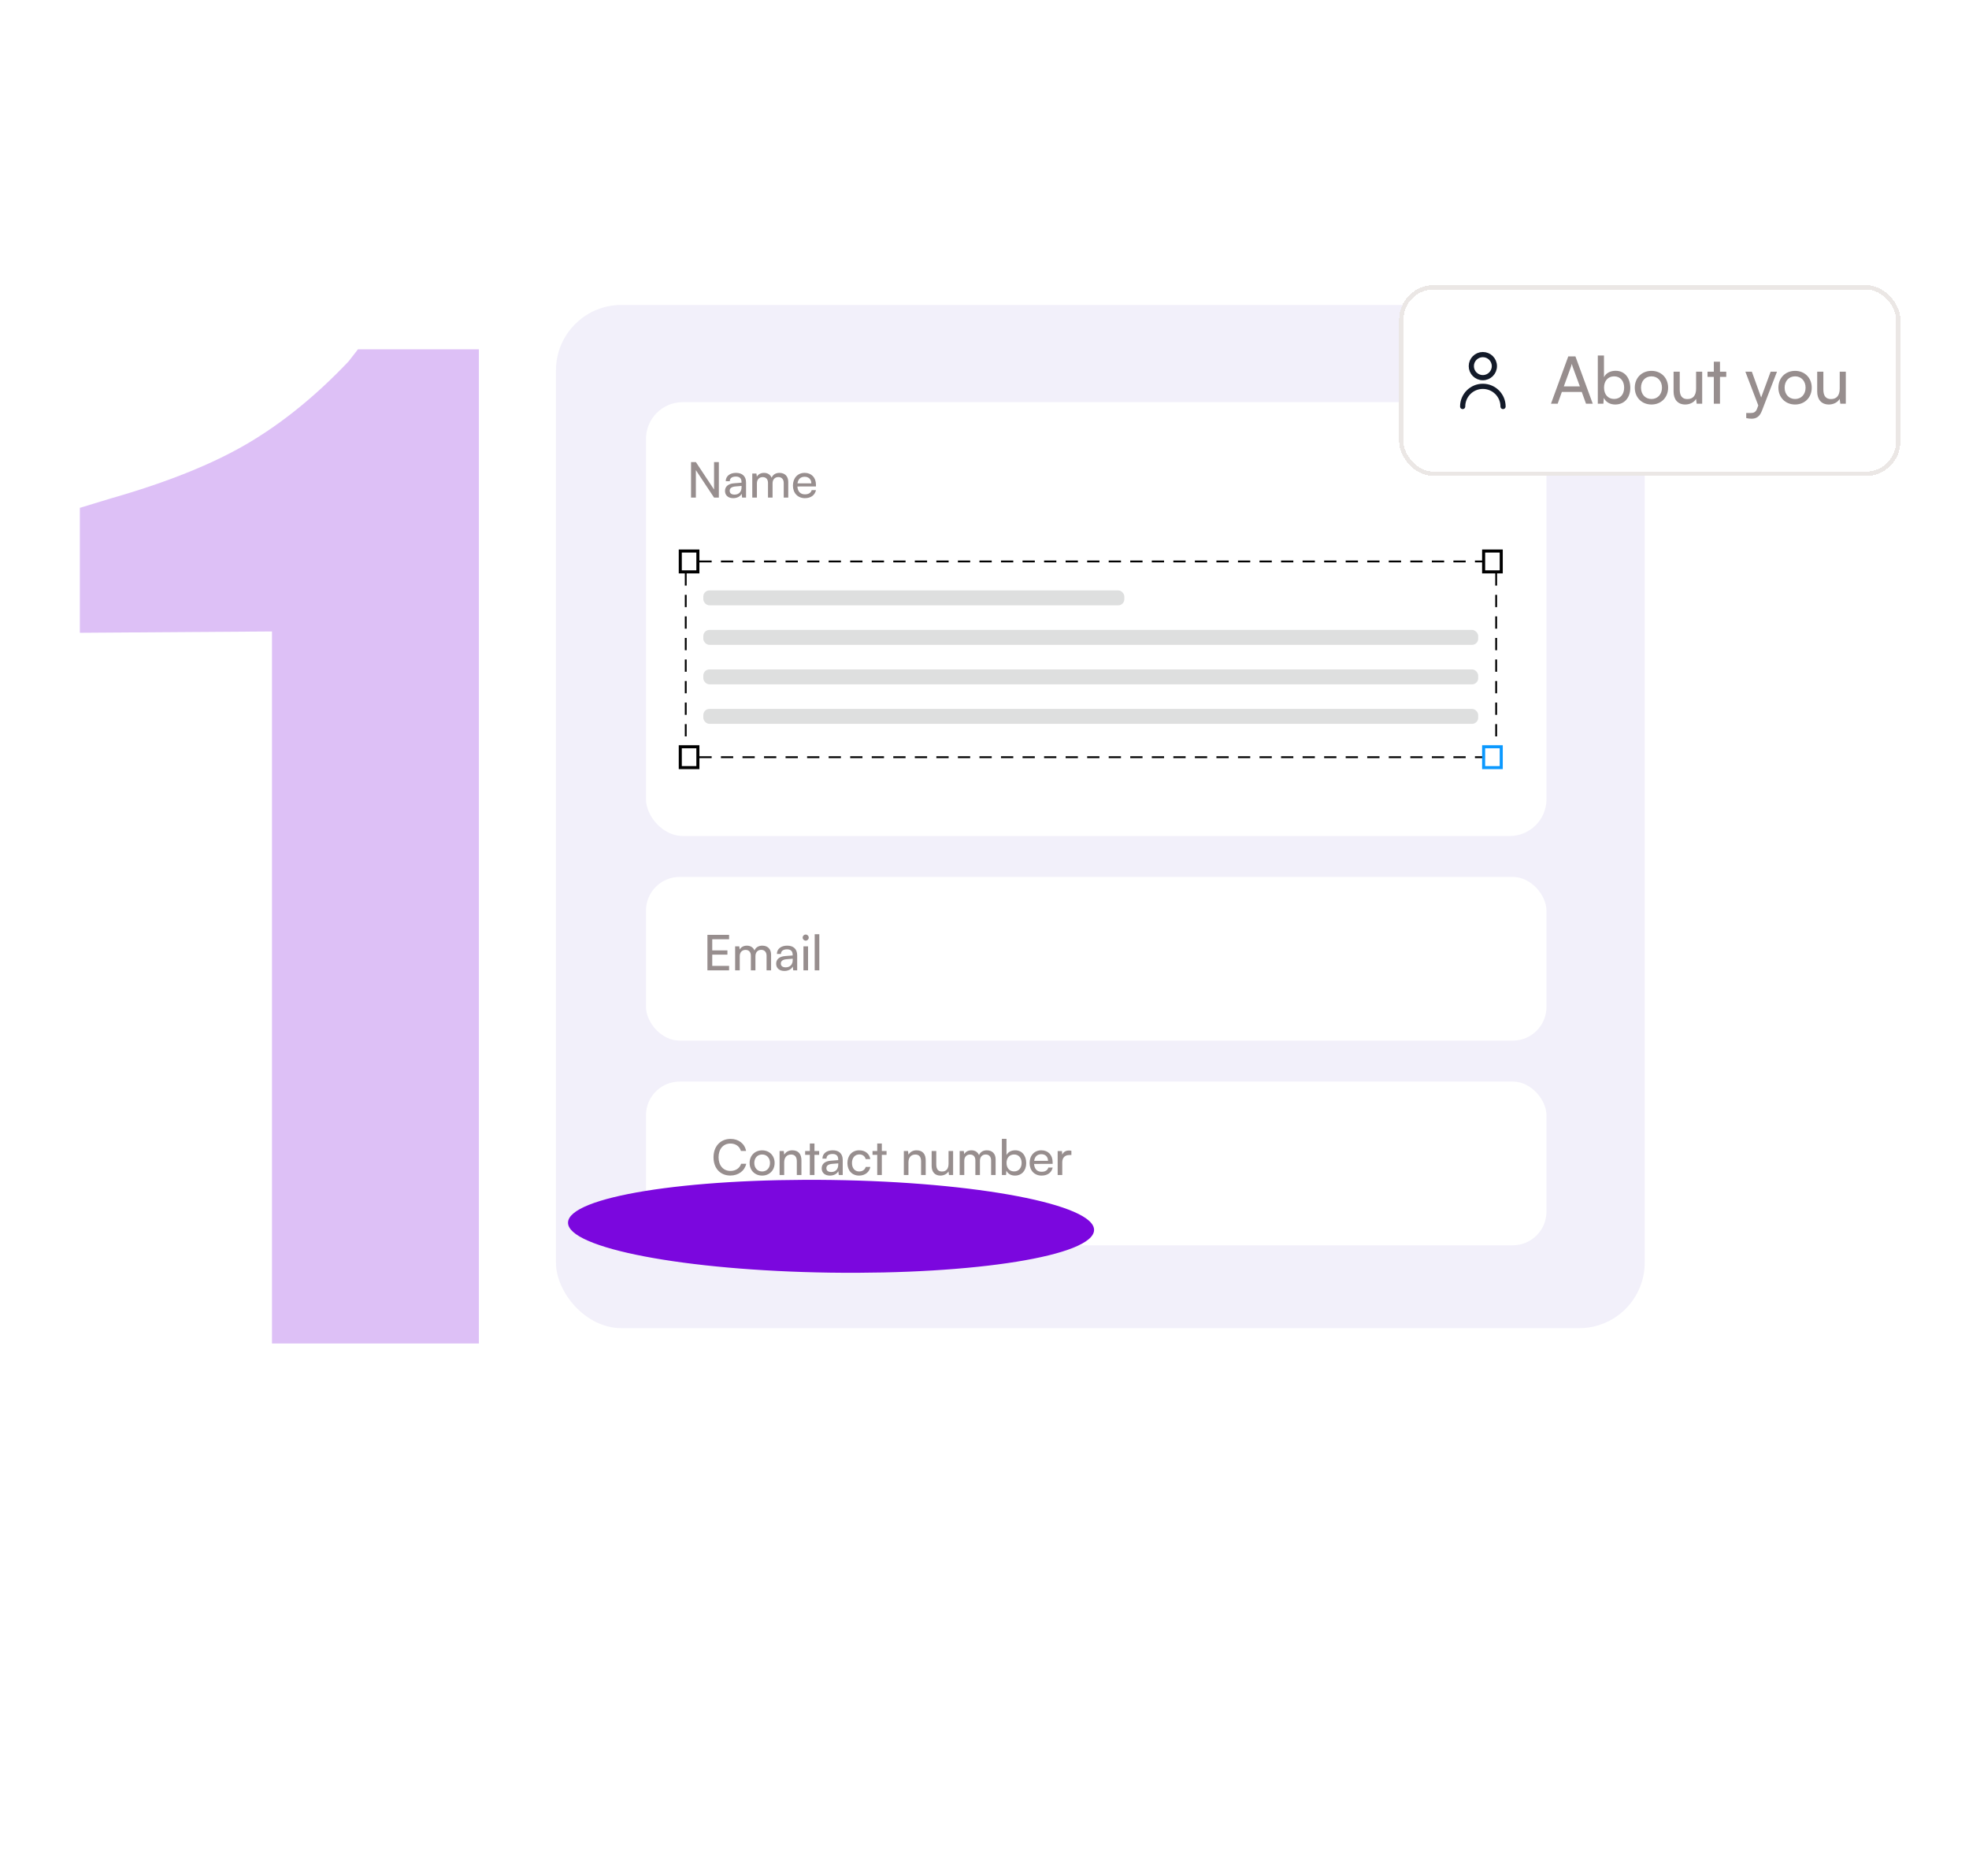 <svg width="85" height="81" viewBox="0 0 85 81" fill="none" xmlns="http://www.w3.org/2000/svg">
<path opacity="0.25" d="M20.673 15.08V58H11.741V27.26L3.447 27.318V21.924L4.781 21.518C7.217 20.822 9.189 20.029 10.697 19.14C12.205 18.251 13.655 17.071 15.047 15.602L15.453 15.08H20.673Z" fill="#7B07DE"/>
<g filter="url(#filter0_d_2_519)">
<rect x="24" y="13.826" width="47" height="44.173" rx="2.827" fill="#F2F0FA"/>
</g>
<rect x="27.887" y="17.361" width="38.873" height="18.73" rx="1.588" fill="white"/>
<path d="M30.04 21.481H29.832V19.948H30.04L30.825 21.133V19.948H31.032V21.481H30.825L30.04 20.296V21.481ZM31.652 21.506C31.43 21.506 31.298 21.381 31.298 21.193C31.298 21.002 31.44 20.883 31.684 20.864L32.011 20.838V20.809C32.011 20.635 31.907 20.573 31.767 20.573C31.599 20.573 31.504 20.648 31.504 20.773H31.33C31.33 20.556 31.508 20.414 31.775 20.414C32.032 20.414 32.206 20.55 32.206 20.83V21.481H32.036L32.015 21.314C31.962 21.432 31.82 21.506 31.652 21.506ZM31.71 21.352C31.898 21.352 32.013 21.229 32.013 21.034V20.978L31.748 21C31.572 21.017 31.5 21.084 31.5 21.186C31.5 21.297 31.58 21.352 31.71 21.352ZM32.675 21.481H32.475V20.444H32.654L32.673 20.58C32.726 20.482 32.836 20.414 32.982 20.414C33.143 20.414 33.258 20.495 33.311 20.624C33.36 20.495 33.485 20.414 33.646 20.414C33.883 20.414 34.028 20.563 34.028 20.802V21.481H33.833V20.851C33.833 20.688 33.741 20.595 33.601 20.595C33.451 20.595 33.351 20.701 33.351 20.866V21.481H33.154V20.849C33.154 20.686 33.065 20.597 32.925 20.597C32.775 20.597 32.675 20.701 32.675 20.866V21.481ZM34.745 21.506C34.44 21.506 34.23 21.286 34.23 20.964C34.23 20.639 34.435 20.414 34.736 20.414C35.031 20.414 35.224 20.618 35.224 20.925V21L34.423 21.002C34.437 21.22 34.552 21.341 34.749 21.341C34.904 21.341 35.006 21.277 35.04 21.159H35.226C35.175 21.381 35.001 21.506 34.745 21.506ZM34.736 20.582C34.562 20.582 34.452 20.686 34.427 20.868H35.025C35.025 20.696 34.912 20.582 34.736 20.582Z" fill="#978E8E"/>
<rect x="27.887" y="37.857" width="38.873" height="7.068" rx="1.455" fill="white"/>
<path d="M31.474 41.891H30.539V40.358H31.474V40.549H30.747V41.028H31.402V41.212H30.747V41.698H31.474V41.891ZM31.934 41.891H31.735V40.854H31.913L31.932 40.99C31.985 40.892 32.096 40.824 32.242 40.824C32.403 40.824 32.518 40.905 32.571 41.034C32.619 40.905 32.745 40.824 32.906 40.824C33.143 40.824 33.287 40.973 33.287 41.212V41.891H33.092V41.261C33.092 41.098 33.001 41.005 32.861 41.005C32.711 41.005 32.611 41.111 32.611 41.276V41.891H32.414V41.259C32.414 41.096 32.325 41.007 32.185 41.007C32.034 41.007 31.934 41.111 31.934 41.276V41.891ZM33.86 41.916C33.638 41.916 33.506 41.791 33.506 41.602C33.506 41.412 33.648 41.293 33.892 41.274L34.219 41.248V41.219C34.219 41.045 34.115 40.983 33.975 40.983C33.807 40.983 33.712 41.058 33.712 41.183H33.538C33.538 40.966 33.716 40.824 33.983 40.824C34.24 40.824 34.414 40.96 34.414 41.24V41.891H34.244L34.223 41.723C34.17 41.842 34.028 41.916 33.86 41.916ZM33.918 41.761C34.106 41.761 34.221 41.639 34.221 41.444V41.388L33.956 41.41C33.78 41.426 33.708 41.494 33.708 41.596C33.708 41.706 33.788 41.761 33.918 41.761ZM34.781 40.608C34.709 40.608 34.65 40.549 34.65 40.477C34.65 40.402 34.709 40.345 34.781 40.345C34.853 40.345 34.913 40.402 34.913 40.477C34.913 40.549 34.853 40.608 34.781 40.608ZM34.684 41.891V40.854H34.883V41.891H34.684ZM35.369 41.891H35.17V40.33H35.369V41.891Z" fill="#978E8E"/>
<rect x="27.887" y="46.692" width="38.873" height="7.068" rx="1.455" fill="white"/>
<path d="M31.529 50.749C31.092 50.749 30.802 50.435 30.802 49.96C30.802 49.488 31.101 49.167 31.539 49.167C31.885 49.167 32.15 49.373 32.207 49.687H31.985C31.927 49.488 31.756 49.367 31.533 49.367C31.224 49.367 31.02 49.6 31.02 49.958C31.02 50.317 31.224 50.55 31.533 50.55C31.758 50.55 31.936 50.429 31.993 50.24H32.214C32.148 50.546 31.874 50.749 31.529 50.749ZM32.36 50.206C32.36 49.886 32.589 49.661 32.901 49.661C33.211 49.661 33.44 49.886 33.44 50.206C33.44 50.526 33.211 50.751 32.901 50.751C32.589 50.751 32.36 50.526 32.36 50.206ZM32.562 50.206C32.562 50.423 32.7 50.573 32.901 50.573C33.1 50.573 33.24 50.423 33.24 50.206C33.24 49.99 33.1 49.84 32.901 49.84C32.7 49.84 32.562 49.99 32.562 50.206ZM33.853 50.726H33.654V49.689H33.834L33.855 49.848C33.921 49.729 34.052 49.659 34.199 49.659C34.472 49.659 34.597 49.827 34.597 50.092V50.726H34.398V50.136C34.398 49.926 34.3 49.842 34.148 49.842C33.961 49.842 33.853 49.975 33.853 50.177V50.726ZM35.16 50.726H34.96V49.856H34.757V49.689H34.96V49.365H35.16V49.689H35.363V49.856H35.16V50.726ZM35.827 50.751C35.604 50.751 35.472 50.626 35.472 50.438C35.472 50.247 35.614 50.128 35.858 50.109L36.185 50.083V50.054C36.185 49.88 36.081 49.818 35.941 49.818C35.773 49.818 35.678 49.892 35.678 50.018H35.504C35.504 49.801 35.682 49.659 35.95 49.659C36.206 49.659 36.38 49.795 36.38 50.075V50.726H36.21L36.189 50.558C36.136 50.677 35.994 50.751 35.827 50.751ZM35.884 50.596C36.072 50.596 36.187 50.474 36.187 50.278V50.223L35.922 50.245C35.746 50.261 35.674 50.329 35.674 50.431C35.674 50.541 35.754 50.596 35.884 50.596ZM36.582 50.209C36.582 49.884 36.787 49.659 37.091 49.659C37.351 49.659 37.534 49.808 37.57 50.039H37.37C37.337 49.907 37.23 49.837 37.097 49.837C36.908 49.837 36.779 49.982 36.779 50.206C36.779 50.429 36.9 50.573 37.089 50.573C37.23 50.573 37.337 50.499 37.373 50.376H37.572C37.532 50.601 37.339 50.751 37.089 50.751C36.783 50.751 36.582 50.535 36.582 50.209ZM38.068 50.726H37.869V49.856H37.666V49.689H37.869V49.365H38.068V49.689H38.272V49.856H38.068V50.726ZM39.217 50.726H39.018V49.689H39.198L39.219 49.848C39.285 49.729 39.416 49.659 39.563 49.659C39.836 49.659 39.962 49.827 39.962 50.092V50.726H39.762V50.136C39.762 49.926 39.665 49.842 39.512 49.842C39.325 49.842 39.217 49.975 39.217 50.177V50.726ZM40.948 49.689H41.145V50.726H40.967L40.946 50.569C40.886 50.677 40.748 50.751 40.596 50.751C40.354 50.751 40.218 50.588 40.218 50.334V49.689H40.418V50.268C40.418 50.49 40.513 50.575 40.666 50.575C40.848 50.575 40.948 50.459 40.948 50.236V49.689ZM41.627 50.726H41.428V49.689H41.606L41.625 49.825C41.678 49.727 41.788 49.659 41.935 49.659C42.096 49.659 42.21 49.74 42.263 49.869C42.312 49.74 42.437 49.659 42.598 49.659C42.836 49.659 42.98 49.808 42.98 50.047V50.726H42.785V50.096C42.785 49.933 42.694 49.84 42.554 49.84C42.403 49.84 42.303 49.946 42.303 50.111V50.726H42.106V50.094C42.106 49.931 42.017 49.842 41.877 49.842C41.727 49.842 41.627 49.946 41.627 50.111V50.726ZM43.43 50.726H43.25V49.165H43.449V49.867C43.517 49.731 43.657 49.659 43.827 49.659C44.123 49.659 44.301 49.892 44.301 50.213C44.301 50.526 44.115 50.751 43.814 50.751C43.651 50.751 43.513 50.679 43.445 50.537L43.43 50.726ZM43.451 50.204C43.451 50.42 43.574 50.571 43.778 50.571C43.981 50.571 44.102 50.418 44.102 50.204C44.102 49.992 43.981 49.84 43.778 49.84C43.574 49.84 43.451 49.992 43.451 50.204ZM44.962 50.751C44.657 50.751 44.447 50.531 44.447 50.209C44.447 49.884 44.653 49.659 44.954 49.659C45.248 49.659 45.441 49.863 45.441 50.17V50.245L44.64 50.247C44.655 50.465 44.769 50.586 44.966 50.586C45.121 50.586 45.223 50.522 45.257 50.404H45.444C45.393 50.626 45.219 50.751 44.962 50.751ZM44.954 49.827C44.78 49.827 44.67 49.931 44.644 50.113H45.242C45.242 49.941 45.13 49.827 44.954 49.827ZM46.251 49.681V49.863H46.162C45.974 49.863 45.857 49.977 45.857 50.177V50.726H45.658V49.691H45.844L45.857 49.848C45.899 49.74 46.003 49.668 46.145 49.668C46.181 49.668 46.211 49.672 46.251 49.681Z" fill="#978E8E"/>
<rect x="30.361" y="25.488" width="18.176" height="0.645" rx="0.265" fill="#DEDFDF"/>
<rect x="30.361" y="27.194" width="33.451" height="0.645" rx="0.265" fill="#DEDFDF"/>
<rect x="30.361" y="28.899" width="33.451" height="0.645" rx="0.265" fill="#DEDFDF"/>
<rect x="30.361" y="30.604" width="33.451" height="0.645" rx="0.265" fill="#DEDFDF"/>
<rect x="29.367" y="23.788" width="0.76" height="0.9" stroke="black" stroke-width="0.132"/>
<path d="M29.603 24.75L29.603 32.172" stroke="black" stroke-width="0.079" stroke-dasharray="0.53 0.4"/>
<path d="M64.588 24.75L64.588 32.171" stroke="black" stroke-width="0.079" stroke-dasharray="0.53 0.4"/>
<path d="M30.192 24.238H64.035" stroke="black" stroke-width="0.079" stroke-dasharray="0.53 0.4"/>
<path d="M30.192 32.688H64.035" stroke="black" stroke-width="0.079" stroke-dasharray="0.53 0.4"/>
<rect x="64.047" y="23.788" width="0.76" height="0.9" stroke="black" stroke-width="0.132"/>
<rect x="29.367" y="32.238" width="0.76" height="0.9" stroke="black" stroke-width="0.132"/>
<rect x="64.047" y="32.238" width="0.76" height="0.9" stroke="#0B99FF" stroke-width="0.132"/>
<g filter="url(#filter1_d_2_519)">
<rect x="60.399" y="10.999" width="21.642" height="8.241" rx="1.495" fill="white" shape-rendering="crispEdges"/>
<rect x="60.492" y="11.093" width="21.455" height="8.054" rx="1.402" stroke="#EBE7E5" stroke-width="0.187" shape-rendering="crispEdges"/>
<g clip-path="url(#clip0_2_519)">
<path d="M63.142 16.24C63.142 15.759 63.532 15.369 64.013 15.369C64.494 15.369 64.885 15.759 64.885 16.24M64.511 14.497C64.511 14.772 64.288 14.995 64.013 14.995C63.738 14.995 63.515 14.772 63.515 14.497C63.515 14.222 63.738 13.999 64.013 13.999C64.288 13.999 64.511 14.222 64.511 14.497Z" stroke="#131A29" stroke-width="0.224" stroke-linecap="round" stroke-linejoin="round"/>
</g>
<path d="M67.243 16.12H66.954L67.701 14.076H68.009L68.758 16.12H68.467L68.283 15.611H67.424L67.243 16.12ZM67.82 14.517L67.509 15.371H68.201L67.887 14.517C67.873 14.477 67.859 14.429 67.853 14.398C67.848 14.426 67.834 14.475 67.82 14.517ZM69.216 16.12H68.976V14.039H69.242V14.975C69.332 14.794 69.519 14.698 69.745 14.698C70.141 14.698 70.378 15.009 70.378 15.436C70.378 15.854 70.13 16.154 69.728 16.154C69.51 16.154 69.327 16.058 69.236 15.868L69.216 16.12ZM69.245 15.424C69.245 15.713 69.409 15.914 69.68 15.914C69.951 15.914 70.113 15.71 70.113 15.424C70.113 15.142 69.951 14.938 69.68 14.938C69.409 14.938 69.245 15.142 69.245 15.424ZM70.572 15.427C70.572 15 70.878 14.701 71.293 14.701C71.706 14.701 72.011 15 72.011 15.427C72.011 15.854 71.706 16.154 71.293 16.154C70.878 16.154 70.572 15.854 70.572 15.427ZM70.841 15.427C70.841 15.716 71.025 15.916 71.293 15.916C71.559 15.916 71.746 15.716 71.746 15.427C71.746 15.139 71.559 14.938 71.293 14.938C71.025 14.938 70.841 15.139 70.841 15.427ZM73.219 14.737H73.482V16.12H73.245L73.217 15.911C73.137 16.055 72.954 16.154 72.75 16.154C72.428 16.154 72.247 15.936 72.247 15.597V14.737H72.513V15.509C72.513 15.806 72.64 15.919 72.843 15.919C73.087 15.919 73.219 15.764 73.219 15.467V14.737ZM74.25 16.12H73.984V14.961H73.712V14.737H73.984V14.305H74.25V14.737H74.521V14.961H74.25V16.12ZM75.383 16.739V16.521H75.561C75.688 16.521 75.79 16.502 75.855 16.326L75.903 16.193L75.346 14.737H75.626L76.027 15.851L76.437 14.737H76.711L76.058 16.431C75.965 16.668 75.826 16.767 75.615 16.767C75.527 16.767 75.453 16.756 75.383 16.739ZM76.772 15.427C76.772 15 77.078 14.701 77.493 14.701C77.906 14.701 78.211 15 78.211 15.427C78.211 15.854 77.906 16.154 77.493 16.154C77.078 16.154 76.772 15.854 76.772 15.427ZM77.041 15.427C77.041 15.716 77.225 15.916 77.493 15.916C77.759 15.916 77.945 15.716 77.945 15.427C77.945 15.139 77.759 14.938 77.493 14.938C77.225 14.938 77.041 15.139 77.041 15.427ZM79.419 14.737H79.682V16.12H79.445L79.416 15.911C79.337 16.055 79.153 16.154 78.95 16.154C78.628 16.154 78.447 15.936 78.447 15.597V14.737H78.713V15.509C78.713 15.806 78.84 15.919 79.043 15.919C79.286 15.919 79.419 15.764 79.419 15.467V14.737Z" fill="#978E8E"/>
</g>
<g style="mix-blend-mode:color">
<path d="M47.23 53.101C47.213 54.208 42.119 55.029 35.847 54.941C29.576 54.853 24.504 53.883 24.521 52.781C24.535 51.674 29.633 50.852 35.904 50.94C42.176 51.028 47.248 51.999 47.23 53.101Z" fill="#7B07DE"/>
</g>
<defs>
<filter id="filter0_d_2_519" x="14.738" y="3.903" width="65.524" height="62.697" filterUnits="userSpaceOnUse" color-interpolation-filters="sRGB">
<feFlood flood-opacity="0" result="BackgroundImageFix"/>
<feColorMatrix in="SourceAlpha" type="matrix" values="0 0 0 0 0 0 0 0 0 0 0 0 0 0 0 0 0 0 127 0" result="hardAlpha"/>
<feOffset dy="-0.662"/>
<feGaussianBlur stdDeviation="4.631"/>
<feComposite in2="hardAlpha" operator="out"/>
<feColorMatrix type="matrix" values="0 0 0 0 0 0 0 0 0 0 0 0 0 0 0 0 0 0 0.08 0"/>
<feBlend mode="normal" in2="BackgroundImageFix" result="effect1_dropShadow_2_519"/>
<feBlend mode="normal" in="SourceGraphic" in2="effect1_dropShadow_2_519" result="shape"/>
</filter>
<filter id="filter1_d_2_519" x="57.969" y="9.878" width="26.502" height="13.101" filterUnits="userSpaceOnUse" color-interpolation-filters="sRGB">
<feFlood flood-opacity="0" result="BackgroundImageFix"/>
<feColorMatrix in="SourceAlpha" type="matrix" values="0 0 0 0 0 0 0 0 0 0 0 0 0 0 0 0 0 0 127 0" result="hardAlpha"/>
<feOffset dy="1.309"/>
<feGaussianBlur stdDeviation="1.215"/>
<feComposite in2="hardAlpha" operator="out"/>
<feColorMatrix type="matrix" values="0 0 0 0 0 0 0 0 0 0 0 0 0 0 0 0 0 0 0.14 0"/>
<feBlend mode="normal" in2="BackgroundImageFix" result="effect1_dropShadow_2_519"/>
<feBlend mode="normal" in="SourceGraphic" in2="effect1_dropShadow_2_519" result="shape"/>
</filter>
<clipPath id="clip0_2_519">
<rect width="2.988" height="2.988" fill="white" transform="translate(62.519 13.626)"/>
</clipPath>
</defs>
</svg>
